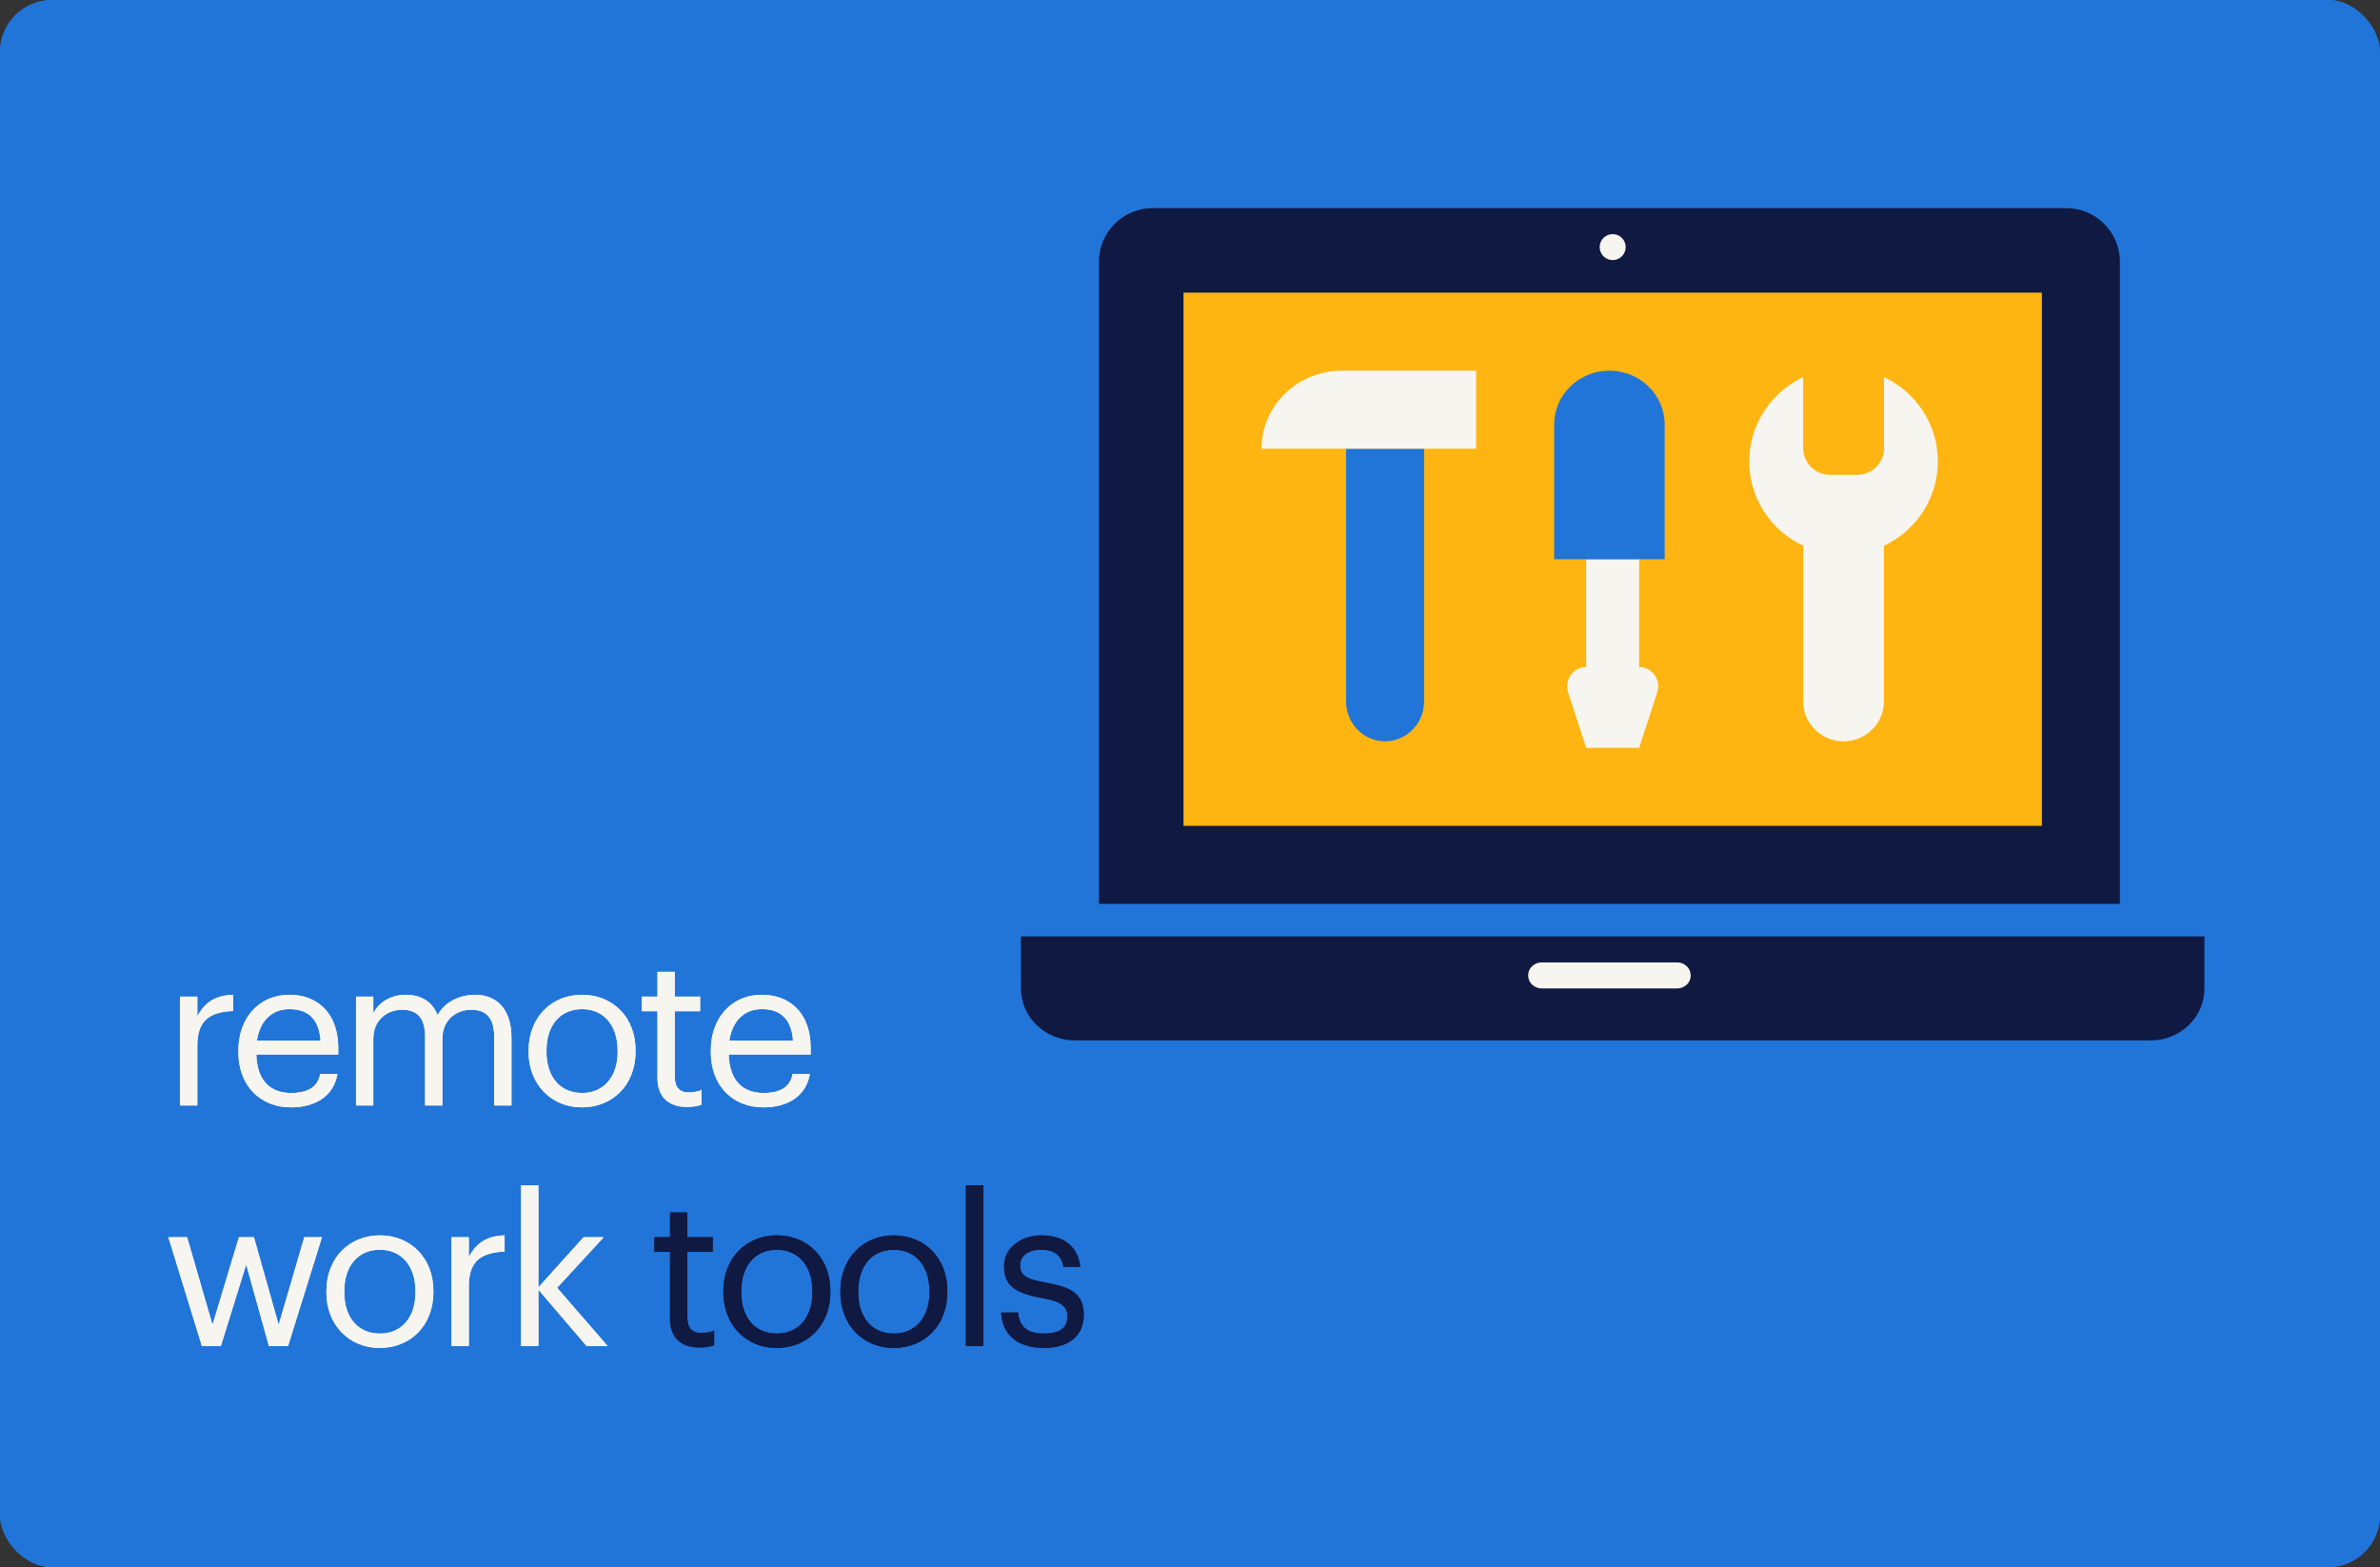 <?xml version="1.0" encoding="UTF-8"?>
<svg width="366px" height="241px" viewBox="0 0 366 241" version="1.1" xmlns="http://www.w3.org/2000/svg" xmlns:xlink="http://www.w3.org/1999/xlink">
    <rect x="0" y="0" width="366" height="241" fill="#333333" stroke="none"/>
    <!-- Generator: Sketch 57.1 (83088) - https://sketch.com -->
    <title>remote work tools desktop button</title>
    <desc>Created with Sketch.</desc>
    <defs>
        <rect id="path-1" x="0" y="0" width="366" height="241" rx="8"></rect>
        <rect id="path-3" x="0" y="0" width="366" height="241" rx="8"></rect>
    </defs>
    <g id="FAQ-Page" stroke="none" stroke-width="1" fill="none" fill-rule="evenodd">
        <g id="COVID-For-Talent-V2-Update" transform="translate(-786, -1361)">
            <g id="remote-work-tools-desktop-button" transform="translate(786, 1361)">
                <g id="Group-4">
                    <g id="Online-toolkit_illustration_UseBackgroundRed_RGB">
                        <mask id="mask-2" fill="white">
                            <use xlink:href="#path-1"></use>
                        </mask>
                        <use id="Mask" fill="#2175D9" fill-rule="nonzero" xlink:href="#path-1"></use>
                        <g mask="url(#mask-2)" fill-rule="nonzero">
                            <g transform="translate(157, 32)">
                                <path d="M168.978,107 L12,107 L12,8.239 C12,3.697 15.711,0 20.273,0 L160.727,0 C165.289,0 169,3.697 169,8.239 L169,107 L168.978,107 Z" id="Path" fill="#0F1941"></path>
                                <path d="M173.739,128 L8.283,128 C3.716,128 0,124.406 0,119.989 L0,112 L182,112 L182,119.989 C182.022,124.406 178.306,128 173.739,128 Z" id="Path" fill="#0F1941"></path>
                                <path d="M100.924,120 L80.076,120 C78.925,120 78,119.109 78,118 L78,118 C78,116.891 78.925,116 80.076,116 L100.924,116 C102.075,116 103,116.891 103,118 L103,118 C103.022,119.109 102.075,120 100.924,120 Z" id="Path" fill="#F7F5F0"></path>
                                <rect id="Rectangle" fill="#FFB511" x="25" y="13" width="132" height="82"></rect>
                                <path d="M56,82 L56,82 C52.686,82 50,79.254 50,75.866 L50,37 L62,37 L62,75.866 C62,79.254 59.314,82 56,82 Z" id="Path" fill="#2175D9"></path>
                                <path d="M95.072,70.575 L95.072,70.575 L95.072,54 L86.928,54 L86.928,70.575 L86.928,70.575 C84.926,70.575 83.517,72.571 84.155,74.5 L86.928,83 L95.072,83 L97.845,74.5 C98.483,72.571 97.074,70.575 95.072,70.575 Z" id="Path" fill="#F7F5F0"></path>
                                <path d="M132.73,26 L132.73,36.916 C132.73,39.179 130.87,41.021 128.584,41.021 L124.438,41.021 C122.152,41.021 120.292,39.179 120.292,36.916 L120.292,26 C115.406,28.307 112,33.233 112,38.957 L112,38.957 C112,44.681 115.384,49.629 120.292,51.914 L120.292,75.854 C120.292,79.249 123.071,82 126.5,82 L126.5,82 C129.929,82 132.708,79.249 132.708,75.854 L132.708,51.937 C137.593,49.629 141,44.704 141,38.979 L141,38.979 C141.022,33.255 137.638,28.307 132.73,26 Z" id="Path" fill="#F7F5F0"></path>
                                <circle id="Oval" fill="#F7F5F0" cx="91" cy="6" r="2"></circle>
                                <path d="M70,37 L37,37 L37,37 C37,30.372 42.537,25 49.369,25 L70,25 L70,37 Z" id="Path" fill="#F7F5F0"></path>
                                <path d="M98.977,54 L82,54 L82,33.292 C82,28.72 85.791,25 90.5,25 L90.5,25 C95.186,25 99,28.698 99,33.292 L99,54 L98.977,54 Z" id="Path" fill="#2175D9"></path>
                            </g>
                        </g>
                        <mask id="mask-4" fill="white">
                            <use xlink:href="#path-3"></use>
                        </mask>
                        <use id="Mask-Copy" fill="#2175D9" fill-rule="nonzero" xlink:href="#path-3"></use>
                        <g id="Online-toolkit_illustration_UseBackgroundRed_RGB-Copy" mask="url(#mask-4)" fill-rule="nonzero">
                            <g transform="translate(157, 32)">
                                <path d="M168.978,107 L12,107 L12,8.239 C12,3.697 15.711,0 20.273,0 L160.727,0 C165.289,0 169,3.697 169,8.239 L169,107 L168.978,107 Z" id="Path" fill="#0F1941"></path>
                                <path d="M173.739,128 L8.283,128 C3.716,128 0,124.406 0,119.989 L0,112 L182,112 L182,119.989 C182.022,124.406 178.306,128 173.739,128 Z" id="Path" fill="#0F1941"></path>
                                <path d="M100.924,120 L80.076,120 C78.925,120 78,119.109 78,118 L78,118 C78,116.891 78.925,116 80.076,116 L100.924,116 C102.075,116 103,116.891 103,118 L103,118 C103.022,119.109 102.075,120 100.924,120 Z" id="Path" fill="#F7F5F0"></path>
                                <rect id="Rectangle" fill="#FFB511" x="25" y="13" width="132" height="82"></rect>
                                <path d="M56,82 L56,82 C52.686,82 50,79.254 50,75.866 L50,37 L62,37 L62,75.866 C62,79.254 59.314,82 56,82 Z" id="Path" fill="#2175D9"></path>
                                <path d="M95.072,70.575 L95.072,70.575 L95.072,54 L86.928,54 L86.928,70.575 L86.928,70.575 C84.926,70.575 83.517,72.571 84.155,74.5 L86.928,83 L95.072,83 L97.845,74.5 C98.483,72.571 97.074,70.575 95.072,70.575 Z" id="Path" fill="#F7F5F0"></path>
                                <path d="M132.73,26 L132.73,36.916 C132.73,39.179 130.87,41.021 128.584,41.021 L124.438,41.021 C122.152,41.021 120.292,39.179 120.292,36.916 L120.292,26 C115.406,28.307 112,33.233 112,38.957 L112,38.957 C112,44.681 115.384,49.629 120.292,51.914 L120.292,75.854 C120.292,79.249 123.071,82 126.5,82 L126.5,82 C129.929,82 132.708,79.249 132.708,75.854 L132.708,51.937 C137.593,49.629 141,44.704 141,38.979 L141,38.979 C141.022,33.255 137.638,28.307 132.73,26 Z" id="Path" fill="#F7F5F0"></path>
                                <circle id="Oval" fill="#F7F5F0" cx="91" cy="6" r="2"></circle>
                                <path d="M70,37 L37,37 L37,37 C37,30.372 42.537,25 49.369,25 L70,25 L70,37 Z" id="Path" fill="#F7F5F0"></path>
                                <path d="M98.977,54 L82,54 L82,33.292 C82,28.72 85.791,25 90.5,25 L90.5,25 C95.186,25 99,28.698 99,33.292 L99,54 L98.977,54 Z" id="Path" fill="#2175D9"></path>
                            </g>
                        </g>
                    </g>
                    <g id="remote-work-tools-copy" transform="translate(25.896, 149.456)" fill-rule="nonzero">
                        <path d="M1.792,20.544 L1.792,3.808 L4.448,3.808 L4.448,6.816 C5.504,4.928 6.944,3.616 9.952,3.52 L9.952,6.016 C6.592,6.176 4.448,7.232 4.448,11.36 L4.448,20.544 L1.792,20.544 Z M18.859,20.832 C14.123,20.832 10.763,17.504 10.763,12.352 L10.763,12.096 C10.763,7.04 13.995,3.52 18.603,3.52 C22.475,3.52 26.123,5.856 26.123,11.84 L26.123,12.704 L13.515,12.704 C13.643,16.512 15.467,18.624 18.891,18.624 C21.483,18.624 22.987,17.664 23.339,15.712 L25.995,15.712 C25.419,19.072 22.635,20.832 18.859,20.832 Z M13.611,10.56 L23.403,10.56 C23.147,7.104 21.355,5.728 18.603,5.728 C15.883,5.728 14.059,7.584 13.611,10.56 Z M28.853,20.544 L28.853,3.808 L31.509,3.808 L31.509,6.368 C32.277,4.8 34.101,3.52 36.501,3.52 C38.645,3.52 40.533,4.416 41.397,6.656 C42.549,4.48 45.045,3.52 47.125,3.52 C50.133,3.52 52.757,5.312 52.757,10.176 L52.757,20.544 L50.101,20.544 L50.101,9.984 C50.101,7.04 48.853,5.824 46.549,5.824 C44.373,5.824 42.133,7.296 42.133,10.304 L42.133,20.544 L39.477,20.544 L39.477,9.984 C39.477,7.04 38.229,5.824 35.925,5.824 C33.749,5.824 31.509,7.296 31.509,10.304 L31.509,20.544 L28.853,20.544 Z M63.584,20.832 C58.816,20.832 55.392,17.216 55.392,12.32 L55.392,12.064 C55.392,7.04 58.88,3.52 63.616,3.52 C68.352,3.52 71.84,7.008 71.84,12.032 L71.84,12.288 C71.84,17.344 68.352,20.832 63.584,20.832 Z M63.616,18.624 C66.976,18.624 69.088,16.096 69.088,12.32 L69.088,12.096 C69.088,8.224 66.944,5.728 63.616,5.728 C60.256,5.728 58.144,8.224 58.144,12.064 L58.144,12.32 C58.144,16.128 60.224,18.624 63.616,18.624 Z M79.723,20.768 C76.683,20.768 75.211,18.976 75.211,16.352 L75.211,6.048 L72.811,6.048 L72.811,3.808 L75.211,3.808 L75.211,-7.95807864e-13 L77.867,-7.95807864e-13 L77.867,3.808 L81.771,3.808 L81.771,6.048 L77.867,6.048 L77.867,16.096 C77.867,17.728 78.603,18.528 79.947,18.528 C80.779,18.528 81.419,18.4 81.995,18.176 L81.995,20.416 C81.451,20.608 80.811,20.768 79.723,20.768 Z M91.509,20.832 C86.773,20.832 83.413,17.504 83.413,12.352 L83.413,12.096 C83.413,7.04 86.645,3.52 91.253,3.52 C95.125,3.52 98.773,5.856 98.773,11.84 L98.773,12.704 L86.165,12.704 C86.293,16.512 88.117,18.624 91.541,18.624 C94.133,18.624 95.637,17.664 95.989,15.712 L98.645,15.712 C98.069,19.072 95.285,20.832 91.509,20.832 Z M86.261,10.56 L96.053,10.56 C95.797,7.104 94.005,5.728 91.253,5.728 C88.533,5.728 86.709,7.584 86.261,10.56 Z M5.152,57.544 L-1.13686838e-13,40.808 L2.88,40.808 L6.784,54.28 L10.848,40.808 L13.152,40.808 L16.96,54.28 L20.896,40.808 L23.616,40.808 L18.4,57.544 L15.456,57.544 L11.968,45 L8.064,57.544 L5.152,57.544 Z M32.491,57.832 C27.723,57.832 24.299,54.216 24.299,49.32 L24.299,49.064 C24.299,44.04 27.787,40.52 32.523,40.52 C37.259,40.52 40.747,44.008 40.747,49.032 L40.747,49.288 C40.747,54.344 37.259,57.832 32.491,57.832 Z M32.523,55.624 C35.883,55.624 37.995,53.096 37.995,49.32 L37.995,49.096 C37.995,45.224 35.851,42.728 32.523,42.728 C29.163,42.728 27.051,45.224 27.051,49.064 L27.051,49.32 C27.051,53.128 29.131,55.624 32.523,55.624 Z M43.541,57.544 L43.541,40.808 L46.197,40.808 L46.197,43.816 C47.253,41.928 48.693,40.616 51.701,40.52 L51.701,43.016 C48.341,43.176 46.197,44.232 46.197,48.36 L46.197,57.544 L43.541,57.544 Z M54.24,57.544 L54.24,32.808 L56.896,32.808 L56.896,48.52 L63.84,40.808 L66.944,40.808 L59.776,48.584 L67.552,57.544 L64.32,57.544 L56.896,48.872 L56.896,57.544 L54.24,57.544 Z" id="remotework" fill="#F7F5F0"></path>
                        <path d="M81.653,57.768 C78.613,57.768 77.141,55.976 77.141,53.352 L77.141,43.048 L74.741,43.048 L74.741,40.808 L77.141,40.808 L77.141,37 L79.797,37 L79.797,40.808 L83.701,40.808 L83.701,43.048 L79.797,43.048 L79.797,53.096 C79.797,54.728 80.533,55.528 81.877,55.528 C82.709,55.528 83.349,55.4 83.925,55.176 L83.925,57.416 C83.381,57.608 82.741,57.768 81.653,57.768 Z M93.536,57.832 C88.768,57.832 85.344,54.216 85.344,49.32 L85.344,49.064 C85.344,44.04 88.832,40.52 93.568,40.52 C98.304,40.52 101.792,44.008 101.792,49.032 L101.792,49.288 C101.792,54.344 98.304,57.832 93.536,57.832 Z M93.568,55.624 C96.928,55.624 99.04,53.096 99.04,49.32 L99.04,49.096 C99.04,45.224 96.896,42.728 93.568,42.728 C90.208,42.728 88.096,45.224 88.096,49.064 L88.096,49.32 C88.096,53.128 90.176,55.624 93.568,55.624 Z M111.531,57.832 C106.763,57.832 103.339,54.216 103.339,49.32 L103.339,49.064 C103.339,44.04 106.827,40.52 111.563,40.52 C116.299,40.52 119.787,44.008 119.787,49.032 L119.787,49.288 C119.787,54.344 116.299,57.832 111.531,57.832 Z M111.563,55.624 C114.923,55.624 117.035,53.096 117.035,49.32 L117.035,49.096 C117.035,45.224 114.891,42.728 111.563,42.728 C108.203,42.728 106.091,45.224 106.091,49.064 L106.091,49.32 C106.091,53.128 108.171,55.624 111.563,55.624 Z M122.645,57.544 L122.645,32.808 L125.333,32.808 L125.333,57.544 L122.645,57.544 Z M134.624,57.832 C130.624,57.832 128.224,55.816 128.064,52.392 L130.656,52.392 C130.848,54.376 131.904,55.624 134.592,55.624 C137.12,55.624 138.24,54.76 138.24,52.968 C138.24,51.208 136.928,50.632 134.336,50.152 C129.984,49.352 128.512,48.136 128.512,45.224 C128.512,42.12 131.552,40.52 134.176,40.52 C137.184,40.52 139.776,41.736 140.224,45.352 L137.664,45.352 C137.28,43.528 136.256,42.728 134.144,42.728 C132.224,42.728 130.976,43.688 130.976,45.128 C130.976,46.632 131.808,47.24 134.88,47.784 C138.336,48.424 140.768,49.192 140.768,52.744 C140.768,55.784 138.688,57.832 134.624,57.832 Z" id="tools" fill="#0F1941"></path>
                    </g>
                </g>
                <g id="remote-work-tools" transform="translate(25.896, 149.456)" fill-rule="nonzero">
                    <path d="M1.792,20.544 L1.792,3.808 L4.448,3.808 L4.448,6.816 C5.504,4.928 6.944,3.616 9.952,3.52 L9.952,6.016 C6.592,6.176 4.448,7.232 4.448,11.36 L4.448,20.544 L1.792,20.544 Z M18.859,20.832 C14.123,20.832 10.763,17.504 10.763,12.352 L10.763,12.096 C10.763,7.04 13.995,3.52 18.603,3.52 C22.475,3.52 26.123,5.856 26.123,11.84 L26.123,12.704 L13.515,12.704 C13.643,16.512 15.467,18.624 18.891,18.624 C21.483,18.624 22.987,17.664 23.339,15.712 L25.995,15.712 C25.419,19.072 22.635,20.832 18.859,20.832 Z M13.611,10.56 L23.403,10.56 C23.147,7.104 21.355,5.728 18.603,5.728 C15.883,5.728 14.059,7.584 13.611,10.56 Z M28.853,20.544 L28.853,3.808 L31.509,3.808 L31.509,6.368 C32.277,4.8 34.101,3.52 36.501,3.52 C38.645,3.52 40.533,4.416 41.397,6.656 C42.549,4.48 45.045,3.52 47.125,3.52 C50.133,3.52 52.757,5.312 52.757,10.176 L52.757,20.544 L50.101,20.544 L50.101,9.984 C50.101,7.04 48.853,5.824 46.549,5.824 C44.373,5.824 42.133,7.296 42.133,10.304 L42.133,20.544 L39.477,20.544 L39.477,9.984 C39.477,7.04 38.229,5.824 35.925,5.824 C33.749,5.824 31.509,7.296 31.509,10.304 L31.509,20.544 L28.853,20.544 Z M63.584,20.832 C58.816,20.832 55.392,17.216 55.392,12.32 L55.392,12.064 C55.392,7.04 58.88,3.52 63.616,3.52 C68.352,3.52 71.84,7.008 71.84,12.032 L71.84,12.288 C71.84,17.344 68.352,20.832 63.584,20.832 Z M63.616,18.624 C66.976,18.624 69.088,16.096 69.088,12.32 L69.088,12.096 C69.088,8.224 66.944,5.728 63.616,5.728 C60.256,5.728 58.144,8.224 58.144,12.064 L58.144,12.32 C58.144,16.128 60.224,18.624 63.616,18.624 Z M79.723,20.768 C76.683,20.768 75.211,18.976 75.211,16.352 L75.211,6.048 L72.811,6.048 L72.811,3.808 L75.211,3.808 L75.211,-7.95807864e-13 L77.867,-7.95807864e-13 L77.867,3.808 L81.771,3.808 L81.771,6.048 L77.867,6.048 L77.867,16.096 C77.867,17.728 78.603,18.528 79.947,18.528 C80.779,18.528 81.419,18.4 81.995,18.176 L81.995,20.416 C81.451,20.608 80.811,20.768 79.723,20.768 Z M91.509,20.832 C86.773,20.832 83.413,17.504 83.413,12.352 L83.413,12.096 C83.413,7.04 86.645,3.52 91.253,3.52 C95.125,3.52 98.773,5.856 98.773,11.84 L98.773,12.704 L86.165,12.704 C86.293,16.512 88.117,18.624 91.541,18.624 C94.133,18.624 95.637,17.664 95.989,15.712 L98.645,15.712 C98.069,19.072 95.285,20.832 91.509,20.832 Z M86.261,10.56 L96.053,10.56 C95.797,7.104 94.005,5.728 91.253,5.728 C88.533,5.728 86.709,7.584 86.261,10.56 Z M5.152,57.544 L-1.13686838e-13,40.808 L2.88,40.808 L6.784,54.28 L10.848,40.808 L13.152,40.808 L16.96,54.28 L20.896,40.808 L23.616,40.808 L18.4,57.544 L15.456,57.544 L11.968,45 L8.064,57.544 L5.152,57.544 Z M32.491,57.832 C27.723,57.832 24.299,54.216 24.299,49.32 L24.299,49.064 C24.299,44.04 27.787,40.52 32.523,40.52 C37.259,40.52 40.747,44.008 40.747,49.032 L40.747,49.288 C40.747,54.344 37.259,57.832 32.491,57.832 Z M32.523,55.624 C35.883,55.624 37.995,53.096 37.995,49.32 L37.995,49.096 C37.995,45.224 35.851,42.728 32.523,42.728 C29.163,42.728 27.051,45.224 27.051,49.064 L27.051,49.32 C27.051,53.128 29.131,55.624 32.523,55.624 Z M43.541,57.544 L43.541,40.808 L46.197,40.808 L46.197,43.816 C47.253,41.928 48.693,40.616 51.701,40.52 L51.701,43.016 C48.341,43.176 46.197,44.232 46.197,48.36 L46.197,57.544 L43.541,57.544 Z M54.24,57.544 L54.24,32.808 L56.896,32.808 L56.896,48.52 L63.84,40.808 L66.944,40.808 L59.776,48.584 L67.552,57.544 L64.32,57.544 L56.896,48.872 L56.896,57.544 L54.24,57.544 Z" id="remotework" fill="#F7F5F0"></path>
                    <path d="M81.653,57.768 C78.613,57.768 77.141,55.976 77.141,53.352 L77.141,43.048 L74.741,43.048 L74.741,40.808 L77.141,40.808 L77.141,37 L79.797,37 L79.797,40.808 L83.701,40.808 L83.701,43.048 L79.797,43.048 L79.797,53.096 C79.797,54.728 80.533,55.528 81.877,55.528 C82.709,55.528 83.349,55.4 83.925,55.176 L83.925,57.416 C83.381,57.608 82.741,57.768 81.653,57.768 Z M93.536,57.832 C88.768,57.832 85.344,54.216 85.344,49.32 L85.344,49.064 C85.344,44.04 88.832,40.52 93.568,40.52 C98.304,40.52 101.792,44.008 101.792,49.032 L101.792,49.288 C101.792,54.344 98.304,57.832 93.536,57.832 Z M93.568,55.624 C96.928,55.624 99.04,53.096 99.04,49.32 L99.04,49.096 C99.04,45.224 96.896,42.728 93.568,42.728 C90.208,42.728 88.096,45.224 88.096,49.064 L88.096,49.32 C88.096,53.128 90.176,55.624 93.568,55.624 Z M111.531,57.832 C106.763,57.832 103.339,54.216 103.339,49.32 L103.339,49.064 C103.339,44.04 106.827,40.52 111.563,40.52 C116.299,40.52 119.787,44.008 119.787,49.032 L119.787,49.288 C119.787,54.344 116.299,57.832 111.531,57.832 Z M111.563,55.624 C114.923,55.624 117.035,53.096 117.035,49.32 L117.035,49.096 C117.035,45.224 114.891,42.728 111.563,42.728 C108.203,42.728 106.091,45.224 106.091,49.064 L106.091,49.32 C106.091,53.128 108.171,55.624 111.563,55.624 Z M122.645,57.544 L122.645,32.808 L125.333,32.808 L125.333,57.544 L122.645,57.544 Z M134.624,57.832 C130.624,57.832 128.224,55.816 128.064,52.392 L130.656,52.392 C130.848,54.376 131.904,55.624 134.592,55.624 C137.12,55.624 138.24,54.76 138.24,52.968 C138.24,51.208 136.928,50.632 134.336,50.152 C129.984,49.352 128.512,48.136 128.512,45.224 C128.512,42.12 131.552,40.52 134.176,40.52 C137.184,40.52 139.776,41.736 140.224,45.352 L137.664,45.352 C137.28,43.528 136.256,42.728 134.144,42.728 C132.224,42.728 130.976,43.688 130.976,45.128 C130.976,46.632 131.808,47.24 134.88,47.784 C138.336,48.424 140.768,49.192 140.768,52.744 C140.768,55.784 138.688,57.832 134.624,57.832 Z" id="tools" fill="#0F1941"></path>
                </g>
            </g>
        </g>
    </g>
</svg>